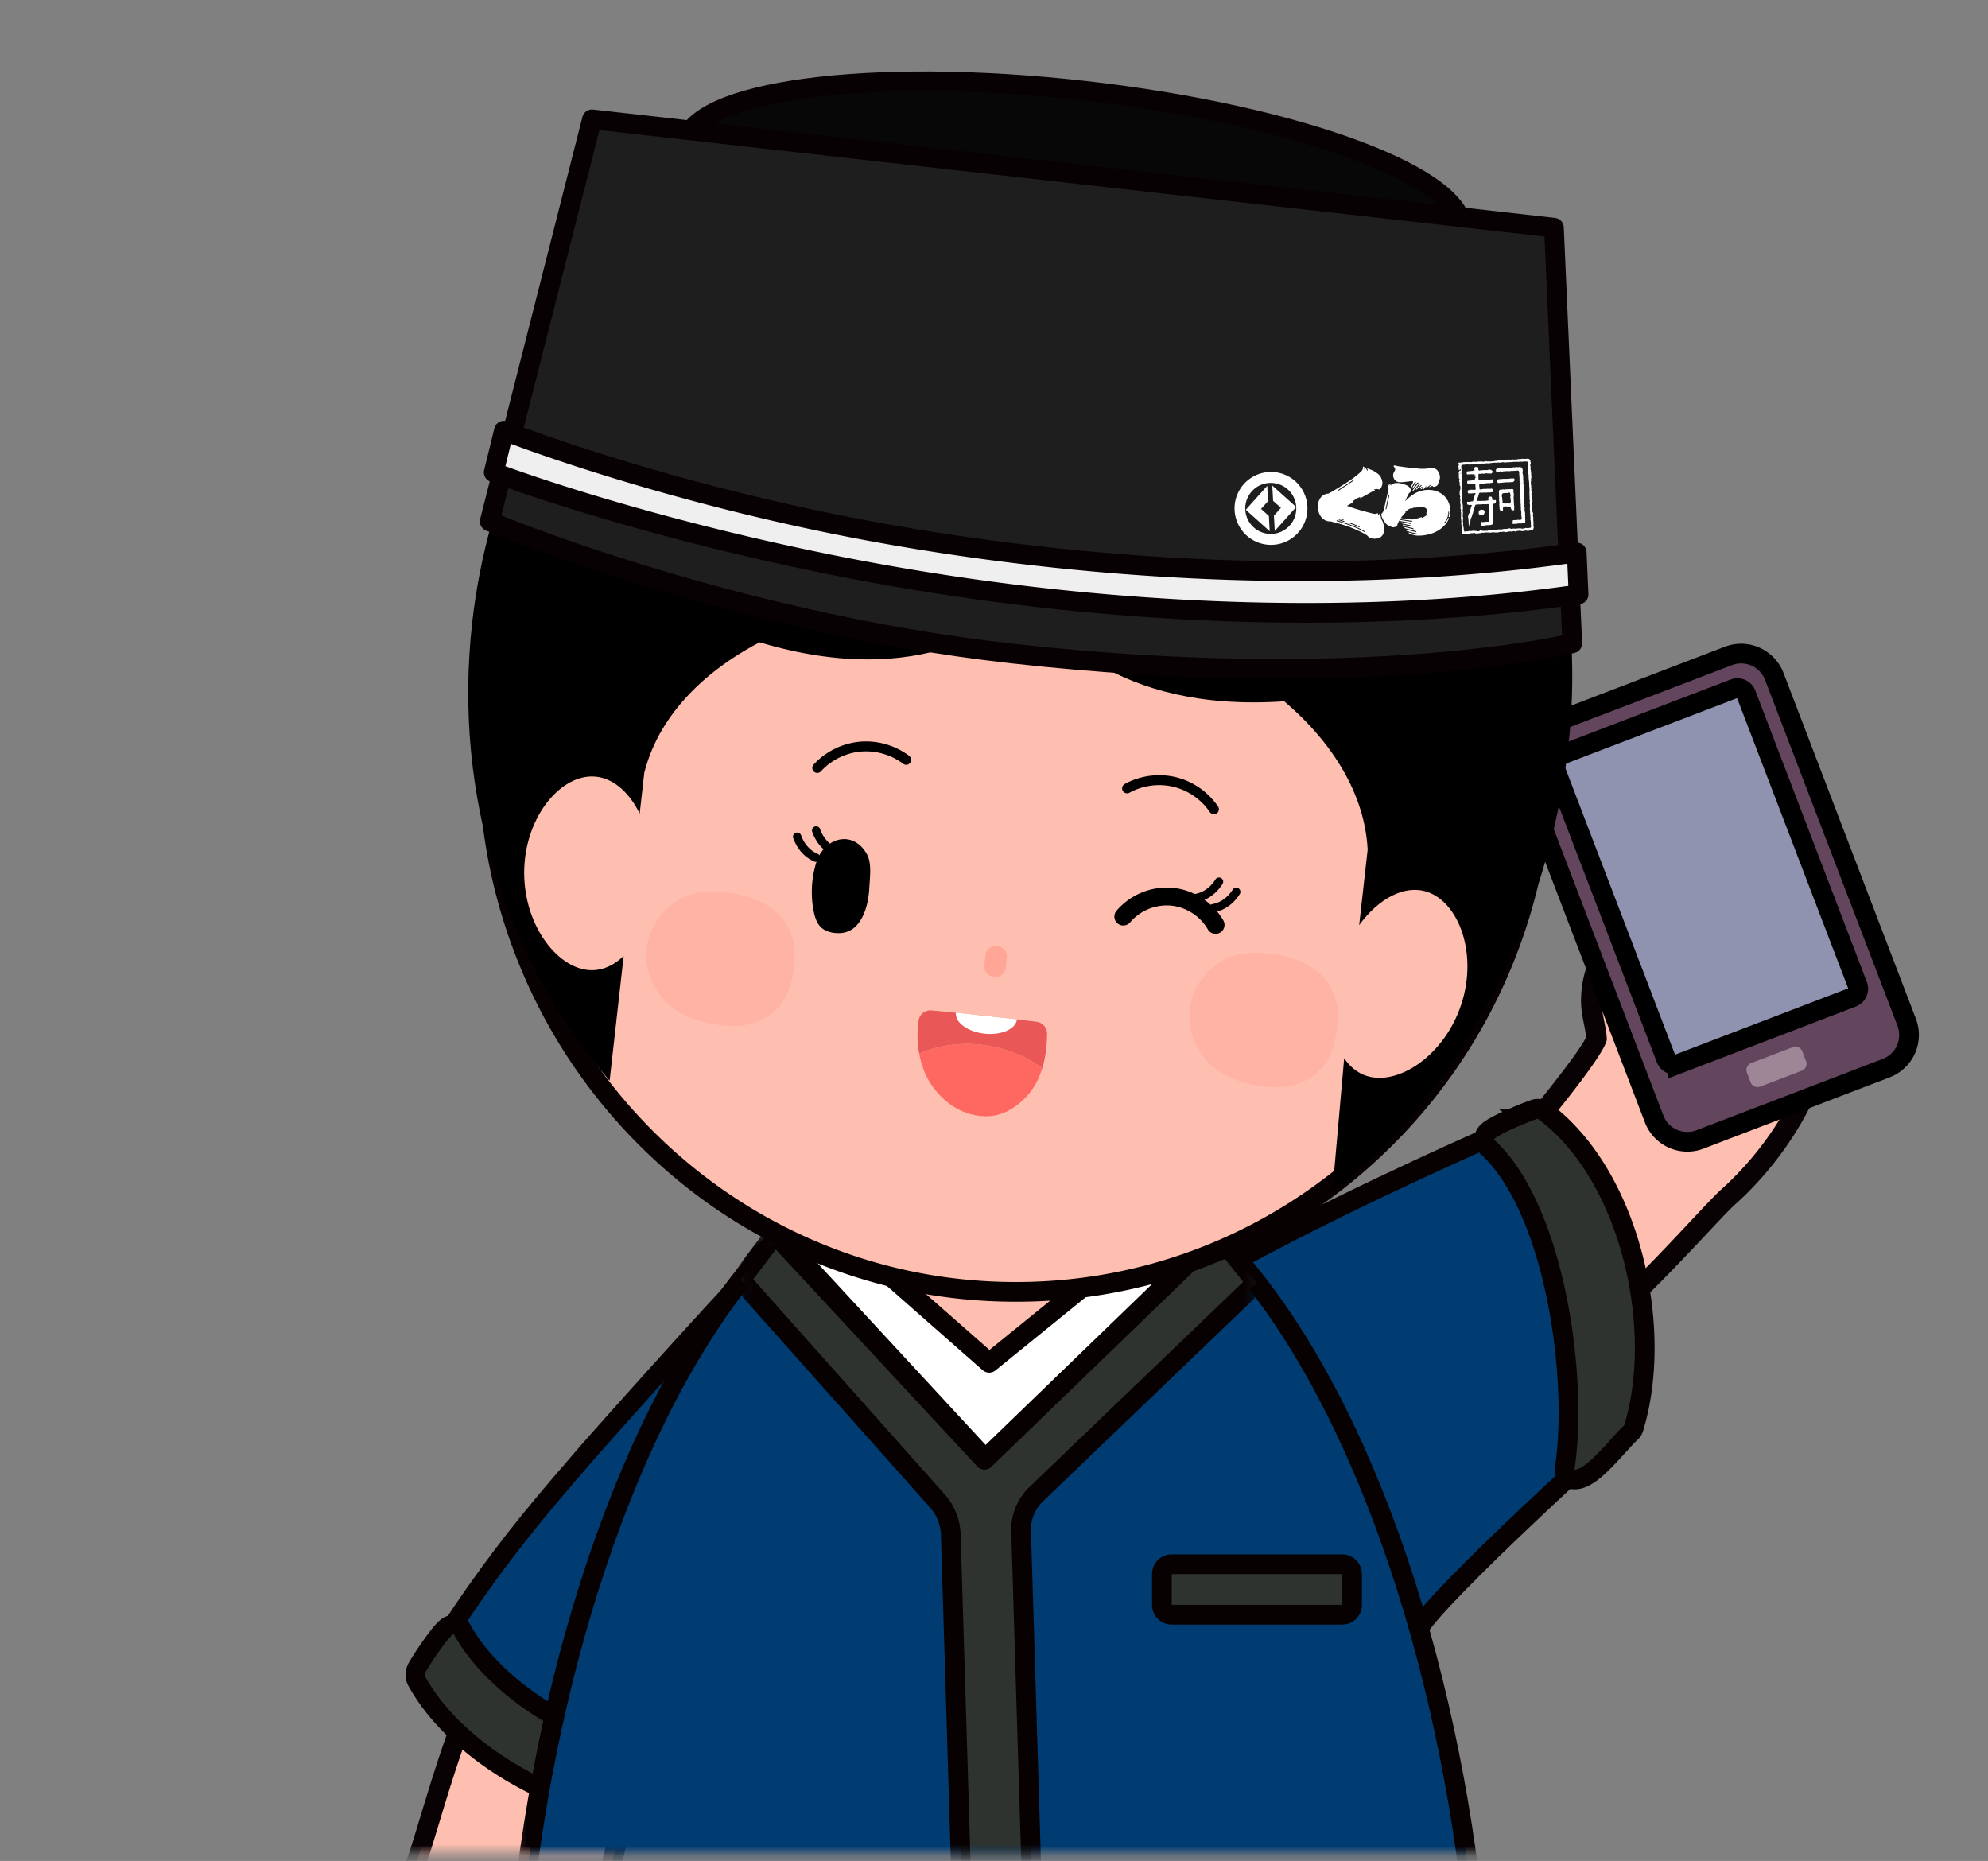 <svg width="203" height="190" viewBox="0 0 203 190" xmlns="http://www.w3.org/2000/svg" xmlns:xlink="http://www.w3.org/1999/xlink">
    <rect x="0" y="0" width="203" height="190" fill="#808080" stroke="none"/>
    <defs>
        <path id="84rj40z78a" d="M.028.235h24.335v17.198H.028z"/>
        <path id="75nnfd9vsc" d="M.158.084h26.368v18.211H.158z"/>
        <path id="kdcsvqtdke" d="M.171.018h98.917v73.186H.171z"/>
        <path id="s9oiz7dsvg" d="M.171.018h98.917v73.186H.171z"/>
        <path id="qx6jexbv1i" d="M.07.238H52.76V63.43H.07z"/>
        <path id="xszp60tkmk" d="M.07.238H52.76V63.43H.07z"/>
    </defs>
    <g fill="none" fill-rule="evenodd">
        <path d="M161.965 135.55c-.331 0-.634-.121-.865-.325-.384-.06-.819-.159-1.203-.366-1.336-.723-2.265-1.945-3.085-3.024l-.218-.286a26.755 26.755 0 0 1-2.35-3.664c-.896-1.676-1.87-3.642-2.11-5.767-.12-1.064.014-1.989.4-2.748.412-.813 1.057-1.363 1.626-1.849l.03-.025c1.046-.892 8.388-9.87 8.84-11.442-.027-.52-.133-1.05-.246-1.608-.145-.722-.295-1.467-.295-2.282.002-3.855 2.277-7.47 6.087-9.67 2.09-1.208 4.431-1.846 6.77-1.846.958 0 1.901.11 2.805.327 3.31.795 5.887 3.007 7.257 6.228 2.994 7.041-1.007 14.75-2.866 17.737a33.622 33.622 0 0 1-6.112 7.305c-.532.476-1.72 1.743-3.098 3.21-5.056 5.388-9.078 9.55-11.023 10.051-.113.03-.229.044-.344.044" fill="#FFBFB0"/>
        <path d="M175.345 89.605c-2.52 0-5.042.687-7.29 1.985-4.137 2.39-6.607 6.342-6.61 10.574 0 .919.168 1.752.316 2.488.088.433.171.848.21 1.23-.936 1.996-7.434 9.877-8.468 10.828l-.019.016c-.612.523-1.374 1.172-1.88 2.172-.48.944-.65 2.067-.507 3.337.26 2.308 1.285 4.38 2.226 6.141a27.834 27.834 0 0 0 2.443 3.807l.215.283c.884 1.163 1.886 2.48 3.42 3.31.423.23.87.356 1.27.433.372.244.817.385 1.294.385.204 0 .408-.027.607-.078 1.619-.418 3.757-2.073 11.521-10.347 1.303-1.39 2.534-2.701 3.033-3.147 2.42-2.165 4.54-4.7 6.302-7.53 1.79-2.879 3.06-5.923 3.67-8.805.767-3.62.522-6.948-.73-9.892-1.502-3.533-4.334-5.96-7.973-6.834a13.077 13.077 0 0 0-3.05-.356m0 2.087c.864 0 1.724.096 2.562.298 2.974.714 5.305 2.715 6.54 5.62 2.343 5.51.215 11.948-2.79 16.779a32.58 32.58 0 0 1-5.923 7.078c-1.965 1.759-11.148 12.375-13.685 13.029a.338.338 0 0 1-.084.011.27.27 0 0 1-.269-.254c-.413-.052-.928-.11-1.303-.312-1.243-.673-2.11-1.901-2.971-3.027a25.711 25.711 0 0 1-2.259-3.52c-.89-1.667-1.775-3.464-1.993-5.393-.082-.726-.043-1.496.294-2.159.324-.638.877-1.104 1.403-1.552.966-.825 9.263-10.744 9.209-12.203-.05-1.328-.544-2.575-.544-3.922.002-3.823 2.447-6.966 5.565-8.768 1.899-1.097 4.083-1.705 6.248-1.705" fill="#090204"/>
        <path d="M172.294 116.578a3.644 3.644 0 0 1-3.384-2.329l-13.522-35.321a3.6 3.6 0 0 1 .075-2.772 3.597 3.597 0 0 1 2.013-1.906l19.02-7.282c.417-.16.853-.24 1.296-.24 1.49 0 2.85.935 3.383 2.328l13.522 35.321a3.627 3.627 0 0 1-2.088 4.679l-19.02 7.282c-.417.159-.852.24-1.295.24" fill="#64455E"/>
        <path d="M177.792 65.722a4.61 4.61 0 0 0-1.655.306l-19.02 7.282a4.597 4.597 0 0 0-2.573 2.436 4.597 4.597 0 0 0-.096 3.541l13.522 35.322a4.656 4.656 0 0 0 4.324 2.975 4.61 4.61 0 0 0 1.654-.307l19.02-7.282a4.634 4.634 0 0 0 2.669-5.977l-13.522-35.322a4.656 4.656 0 0 0-4.323-2.974m0 2.012c1.052 0 2.045.64 2.443 1.681l13.522 35.322a2.617 2.617 0 0 1-1.507 3.379l-19.021 7.282a2.617 2.617 0 0 1-3.379-1.508l-13.522-35.322a2.617 2.617 0 0 1 1.508-3.379l19.02-7.281c.308-.118.625-.174.936-.174" fill="#000"/>
        <path d="m159.282 77.127 17.792-6.811a.947.947 0 0 1 1.223.546l11.388 29.746a.947.947 0 0 1-.546 1.223l-17.792 6.81a.947.947 0 0 1-1.223-.545L158.736 78.35a.947.947 0 0 1 .546-1.223" fill="#9093B0"/>
        <path d="m159.282 77.127 17.792-6.811a.947.947 0 0 1 1.223.546l11.388 29.746a.947.947 0 0 1-.546 1.223l-17.792 6.81a.947.947 0 0 1-1.223-.545L158.736 78.35a.947.947 0 0 1 .546-1.223z" stroke="#000" stroke-width="2.012"/>
        <path d="m178.82 108.542 4.248-1.626a.754.754 0 0 1 .974.435l.38.992a.754.754 0 0 1-.435.975l-4.248 1.626a.755.755 0 0 1-.975-.435l-.38-.992a.755.755 0 0 1 .436-.975" fill="#9E8697"/>
        <g transform="translate(40.185 171.771)">
            <mask id="158ql41jsb" fill="#fff">
                <use xlink:href="#84rj40z78a"/>
            </mask>
            <path d="M12.01 46.537c-2.439 0-4.758-.883-6.704-2.554C-.331 39.146-.17 30.716.162 27.317a32.652 32.652 0 0 1 2.172-8.987c.258-.644.747-2.258 1.313-4.128C5.726 7.337 7.433 1.985 8.91.712c.238-.206.538-.32.845-.32.111 0 .22.015.326.044.34-.107.721-.201 1.12-.201l.087.001c1.473.054 2.808.717 3.986 1.302l.313.156a25.997 25.997 0 0 1 3.623 2.175c1.5 1.073 3.195 2.364 4.319 4.11.563.873.843 1.736.835 2.563-.009.884-.333 1.64-.62 2.309l-.014.034c-.526 1.227-3.05 12.2-2.765 13.762.248.44.568.855.907 1.293.436.565.888 1.149 1.239 1.858 1.658 3.355 1.235 7.48-1.132 11.035-1.844 2.768-4.642 4.753-7.677 5.444-.76.172-1.53.26-2.29.26z" fill="#FFBFB0" mask="url(#158ql41jsb)"/>
        </g>
        <g transform="translate(39.036 170.909)">
            <mask id="6yc6xpgbyd" fill="#fff">
                <use xlink:href="#75nnfd9vsc"/>
            </mask>
            <path d="M12.349.084c-.428 0-.825.078-1.175.175a2.308 2.308 0 0 0-1.778.55c-1.552 1.34-2.972 5.39-5.569 13.963-.535 1.77-1.042 3.441-1.283 4.043a33.665 33.665 0 0 0-2.24 9.266C-.015 31.356.19 34.55.9 37.322c.891 3.48 2.538 6.27 4.895 8.292 2.133 1.83 4.68 2.798 7.364 2.798.837 0 1.683-.096 2.516-.286 3.285-.747 6.308-2.887 8.295-5.87 2.57-3.86 3.017-8.362 1.196-12.044-.395-.8-.9-1.453-1.345-2.029-.263-.34-.514-.664-.713-.981-.045-2.139 2.215-11.794 2.706-13.067l.009-.022c.308-.717.69-1.611.702-2.699.01-1.028-.325-2.078-.997-3.122-1.22-1.896-3.004-3.257-4.58-4.384a27.023 27.023 0 0 0-3.766-2.26l-.31-.154c-1.269-.63-2.708-1.346-4.4-1.407a3.615 3.615 0 0 0-.124-.003m0 2.026h.051c1.372.05 2.654.746 3.889 1.355a24.96 24.96 0 0 1 3.481 2.09c1.491 1.067 3.036 2.249 4.056 3.834.384.596.682 1.283.674 2.005-.007.695-.288 1.337-.552 1.954-.486 1.134-3.433 13.337-2.758 14.582.615 1.134 1.582 2.007 2.162 3.18 1.644 3.325.87 7.114-1.067 10.024-1.65 2.477-4.196 4.366-7.059 5.017a9.286 9.286 0 0 1-2.066.236c-2.177 0-4.274-.79-6.045-2.31-4.41-3.784-5.33-10.303-4.795-15.8a31.632 31.632 0 0 1 2.104-8.708c.952-2.376 4.372-15.567 6.297-17.228a.278.278 0 0 1 .183-.074c.094 0 .18.054.229.133.366-.127.815-.29 1.216-.29" fill="#090204" mask="url(#6yc6xpgbyd)"/>
        </g>
        <path d="M43.763 169.957c3.062-5.142 6.536-10.023 10.293-14.666 1.866-2.306 3.807-4.55 5.745-6.793 1.868-2.162 18.294-20.532 18.807-20.468 1.179.148 1.917.341 2.672 1.364.602.815-4.062 10.361-4.17 11.336-.15 1.345-.53 2.667-.822 3.985-.44 1.986-.928 3.96-1.405 5.936-.87 3.601-1.589 7.23-2.304 10.865-.682 3.465-1.325 6.944-1.713 10.458-.413 3.74-.583 7.586.175 11.297.055.274-.16.55-.423.59-4.008.632-8.172-.21-11.94-1.624-3.988-1.498-7.787-3.738-10.907-6.68-1.588-1.498-2.998-3.181-4.056-5.105-.089-.16-.038-.35.048-.495" fill="#003C72"/>
        <path d="M43.763 169.957c3.062-5.142 6.536-10.023 10.293-14.666 1.866-2.306 3.807-4.55 5.745-6.793 1.868-2.162 18.294-20.532 18.807-20.468 1.179.148 1.917.341 2.672 1.364.602.815-4.062 10.361-4.17 11.336-.15 1.345-.53 2.667-.822 3.985-.44 1.986-.928 3.96-1.405 5.936-.87 3.601-1.589 7.23-2.304 10.865-.682 3.465-1.325 6.944-1.713 10.458-.413 3.74-.583 7.586.175 11.297.055.274-.16.55-.423.59-4.008.632-8.172-.21-11.94-1.624-3.988-1.498-7.787-3.738-10.907-6.68-1.588-1.498-2.998-3.181-4.056-5.105-.089-.16-.038-.35.048-.495z" stroke="#070102" stroke-width="1.953"/>
        <path d="M67.504 185.614c-2.935 0-6.12-.627-9.464-1.865-4.281-1.584-8.167-3.936-11.238-6.8-1.821-1.7-3.208-3.43-4.241-5.292-.246-.443-.22-.992.068-1.47 2.607-4.321 3.39-4.321 3.686-4.321.354 0 .701.203.873.513.932 1.68 2.197 3.254 3.866 4.811 2.883 2.69 6.542 4.902 10.583 6.397 3.08 1.14 5.997 1.726 8.669 1.743a.977.977 0 0 1 .968.916c.074 1.19.222 2.331.44 3.395.077.38-.009.787-.237 1.115a1.502 1.502 0 0 1-.994.631c-.958.151-1.96.227-2.98.227" fill="#2E3330"/>
        <path d="M46.315 164.889c-1.053 0-1.687.728-2.534 1.838a34.003 34.003 0 0 0-1.99 2.957c-.47.78-.501 1.695-.084 2.447 1.083 1.952 2.532 3.762 4.429 5.532 3.164 2.952 7.164 5.374 11.565 7.002 3.453 1.278 6.752 1.926 9.803 1.926 1.07 0 2.123-.08 3.131-.24a2.485 2.485 0 0 0 1.645-1.038 2.44 2.44 0 0 0 .39-1.869 23.702 23.702 0 0 1-.42-3.258 1.953 1.953 0 0 0-1.939-1.833c-2.557-.016-5.362-.582-8.335-1.682-3.92-1.45-7.466-3.593-10.256-6.195-1.593-1.487-2.796-2.981-3.677-4.57a1.976 1.976 0 0 0-1.728-1.017m0 1.953c.009 0 .015.004.02.011 1.056 1.904 2.465 3.57 4.053 5.051 3.118 2.91 6.919 5.122 10.91 6.599 2.852 1.055 5.933 1.784 9.001 1.803.074 1.186.219 2.365.457 3.53.056.271-.16.545-.425.586a18.2 18.2 0 0 1-2.827.216c-3.11 0-6.235-.735-9.125-1.805-3.991-1.477-7.792-3.69-10.91-6.598-1.589-1.482-2.997-3.148-4.054-5.052-.088-.159-.037-.346.05-.49 1.376-2.282 2.659-3.85 2.85-3.85" fill="#070102"/>
        <path d="M156.21 114.286c-8.178 3.532-51.407 22.562-48.448 29.874 18.08-2.119 19.014 16.978 36.944 22.333 2.108-3.729 20.846-20.603 20.846-20.603s-4.754-28.302-9.343-31.604" fill="#003C72"/>
        <path d="M156.21 114.286c-8.178 3.532-51.407 22.562-48.448 29.874 18.08-2.119 19.014 16.978 36.944 22.333 2.108-3.729 20.846-20.603 20.846-20.603s-4.754-28.302-9.343-31.604z" stroke="#070102" stroke-width="2.012"/>
        <path d="M160.77 151.056a1.005 1.005 0 0 1-.989-1.156c1.377-9.17-1.015-26.509-7.898-32.806a1.05 1.05 0 0 1-.318-.94c.094-.529.467-.838 1.818-1.504a34.07 34.07 0 0 1 3.285-1.383 1.011 1.011 0 0 1 .941.136c4.146 3.052 7.376 8.31 9.095 14.807 1.623 6.13 1.662 12.55.107 17.618-.057.185-.165.35-.313.475-.258.217-.721.73-1.211 1.273-1.898 2.102-3.237 3.48-4.507 3.48h-.01z" fill="#2E3330"/>
        <path d="M157.012 112.2c-.23 0-.464.04-.687.122a35.146 35.146 0 0 0-3.387 1.425c-1.303.643-2.172 1.145-2.365 2.232-.121.687.12 1.392.633 1.86 2.932 2.683 5.323 7.893 6.731 14.667 1.231 5.925 1.557 12.533.85 17.245a2.013 2.013 0 0 0 1.974 2.311h.02c1.686 0 3.174-1.51 5.253-3.812.425-.471.907-1.005 1.112-1.178.296-.25.514-.579.627-.949 1.608-5.242 1.573-11.865-.096-18.17-1.778-6.718-5.141-12.172-9.471-15.36a2.013 2.013 0 0 0-1.194-.392m0 2.012c8.418 6.198 11.888 21.374 8.837 31.32-1.027.866-3.754 4.517-5.069 4.517h-.004c1.432-9.535-1.01-27.109-8.214-33.698-.143-.12 1.748-1.156 4.45-2.14" fill="#070102"/>
        <g transform="translate(52.26 116)">
            <mask id="d14ty01dyf" fill="#fff">
                <use xlink:href="#kdcsvqtdke"/>
            </mask>
            <path d="M2.792 120.08C-6.957 81.68 10.974.82 48.578.02V.018H48.607V.02c.344.007.682.034 1.023.055.34-.02.678-.048 1.022-.055V.018H50.681V.02c37.604.8 55.535 81.66 45.787 120.06-31.94.974-61.738.974-93.676 0" fill="#003C72" mask="url(#d14ty01dyf)"/>
        </g>
        <g transform="translate(52.26 116)">
            <mask id="v65kji1z9h" fill="#fff">
                <use xlink:href="#s9oiz7dsvg"/>
            </mask>
            <path d="M2.792 120.08C-6.957 81.68 10.974.82 48.578.02V.018H48.607V.02c.344.007.682.034 1.023.055.34-.02.678-.048 1.022-.055V.018H50.681V.02c37.604.8 55.535 81.66 45.787 120.06-31.94.974-61.738.974-93.676 0z" stroke="#070102" stroke-width="2.012" mask="url(#v65kji1z9h)"/>
        </g>
        <path fill="#FFF" d="m101.873 150.337 34.745-37.57H67.127z"/>
        <path stroke="#070102" stroke-width="2.012" d="m101.873 150.337 34.745-37.57H67.127z"/>
        <path fill="#FFBFB0" d="m101.01 139.142 22.264-18.055H80.471z"/>
        <path stroke="#070102" stroke-width="2.012" stroke-linecap="round" stroke-linejoin="round" d="m101.01 139.142 22.264-18.055H80.471z"/>
        <path d="M119.649 164.864c-.556 0-1.006-.451-1.006-1.007v-3.142c0-.556.45-1.006 1.006-1.006h17.408c.556 0 1.006.45 1.006 1.006v3.142c0 .556-.45 1.007-1.006 1.007H119.65z" fill="#2E3330"/>
        <path d="M137.057 158.703H119.65a2.012 2.012 0 0 0-2.013 2.012v3.142c0 1.112.901 2.013 2.013 2.013h17.408a2.012 2.012 0 0 0 2.012-2.013v-3.142a2.012 2.012 0 0 0-2.012-2.012zm-17.408 5.154h17.408v-3.142H119.65v3.142z" fill="#070102"/>
        <g transform="translate(75.546 125.775)">
            <mask id="18robm512j" fill="#fff">
                <use xlink:href="#qx6jexbv1i"/>
            </mask>
            <path d="M52.759 5.196 48.815.238 24.981 23.264 3.593.238.071 4.894 20.076 27.36a5.501 5.501 0 0 1 1.468 3.58l2.28 75.449 7.186-.172-2.288-75.67a5.016 5.016 0 0 1 1.588-3.813L52.759 5.196z" fill="#2E3330" mask="url(#18robm512j)"/>
        </g>
        <g transform="translate(75.546 125.775)">
            <mask id="18yl3w4wol" fill="#fff">
                <use xlink:href="#xszp60tkmk"/>
            </mask>
            <path d="M52.759 5.196 48.815.238 24.981 23.264 3.593.238.071 4.894 20.076 27.36a5.501 5.501 0 0 1 1.468 3.58l2.28 75.449 7.186-.172-2.288-75.67a5.016 5.016 0 0 1 1.588-3.813L52.759 5.196z" stroke="#070102" stroke-width="2.012" stroke-linecap="round" stroke-linejoin="round" mask="url(#18yl3w4wol)"/>
        </g>
        <path d="M103.735 131.9c-29.705 0-53.872-24.559-53.872-54.746s24.167-54.746 53.872-54.746 53.871 24.56 53.871 54.746c0 30.187-24.166 54.746-53.871 54.746" fill="#FFBFB0"/>
        <path d="M103.735 21.402a53.8 53.8 0 0 0-21.373 4.386c-6.535 2.81-12.404 6.833-17.443 11.955a55.62 55.62 0 0 0-11.753 17.72c-2.859 6.872-4.309 14.17-4.309 21.691 0 7.522 1.45 14.82 4.31 21.691a55.617 55.617 0 0 0 11.752 17.72c5.039 5.122 10.908 9.144 17.443 11.955a53.8 53.8 0 0 0 21.373 4.386 53.8 53.8 0 0 0 21.372-4.386c6.536-2.81 12.405-6.833 17.444-11.955a55.622 55.622 0 0 0 11.753-17.72c2.859-6.871 4.308-14.17 4.308-21.691 0-7.522-1.45-14.82-4.308-21.691a55.625 55.625 0 0 0-11.753-17.72c-5.04-5.122-10.908-9.144-17.444-11.955a53.8 53.8 0 0 0-21.372-4.386m0 2.012c29.196 0 52.865 24.06 52.865 53.74 0 29.68-23.669 53.74-52.865 53.74-29.197 0-52.865-24.06-52.865-53.74 0-29.68 23.668-53.74 52.865-53.74" fill="#070102"/>
        <path d="M152.085 37.772c-3.299-5.118-6.504-9.44-9.999-12.593-8.375-7.956-19.12-13.292-31.221-14.654-12.102-1.363-23.764 1.45-33.698 7.343-6.565 4.21-7.78 5.487-12.55 10.055-8.796 9.29-14.824 21.648-16.402 35.658-2.002 17.784 3.576 34.57 14.034 46.764l1.436-12.746c-.943.925-2.052 1.459-3.239 1.459-3.421 0-6.92-4.483-6.92-9.946s3.499-9.836 6.92-9.836c1.98 0 3.74 1.483 4.875 3.79l.468-4.152c1.382-5.515 5.68-10.138 11.78-13.335 16.681 5.006 25.337-2.113 27.587-4.4h.01c1.687 2.734 8.555 11.616 25.974 10.423 5.097 4.347 8.232 9.633 8.516 15.148l-.867 7.705c1.978-2.722 4.647-4.154 6.934-3.399 3.249 1.073 5.2 6.324 3.487 11.51-1.713 5.188-6.44 8.348-9.69 7.275-.923-.304-1.684-.933-2.262-1.796l-1.195 13.488c12.908-9.563 22.08-27.564 24.083-45.348 1.577-14.01-1.551-27.398-8.06-38.413" fill="#000"/>
        <path d="M149.27 23.636c-.617 5.47-18.866 7.907-40.762 5.441-21.895-2.465-39.146-8.9-38.53-14.37.616-5.47 18.866-7.907 40.761-5.442 21.896 2.466 39.146 8.9 38.53 14.37" fill="#070707"/>
        <path d="M149.27 23.636c-.617 5.47-18.866 7.907-40.762 5.441-21.895-2.465-39.146-8.9-38.53-14.37.616-5.47 18.866-7.907 40.761-5.442 21.896 2.466 39.146 8.9 38.53 14.37z" stroke="#080103" stroke-width="2.012" stroke-linecap="round" stroke-linejoin="round"/>
        <path d="M160.55 65.683s-21.084 5.107-57.335 1.025c-28.958-3.26-53.208-13.473-53.208-13.473l10.442-41.051 98.228 11.061 1.872 42.438z" fill="#1E1E1E"/>
        <path d="M160.55 65.683s-21.084 5.107-57.335 1.025c-28.958-3.26-53.208-13.473-53.208-13.473l10.442-41.051 98.228 11.061 1.872 42.438z" stroke="#080103" stroke-width="2.012" stroke-linecap="round" stroke-linejoin="round"/>
        <path d="M106.365 61.023a253.357 253.357 0 0 1-22.161-3.5c-19.94-4.064-33.255-9.084-33.787-9.295l1.042-4.259c.128.05 14.057 5.54 33.665 9.528 18.056 3.672 46.755 7.077 75.879 2.909l.189 4.281c-19.498 2.79-38.99 2.12-54.827.336" fill="#EFEFEF"/>
        <path d="M106.365 61.023a253.357 253.357 0 0 1-22.161-3.5c-19.94-4.064-33.255-9.084-33.787-9.295l1.042-4.259c.128.05 14.057 5.54 33.665 9.528 18.056 3.672 46.755 7.077 75.879 2.909l.189 4.281c-19.498 2.79-38.99 2.12-54.827.336z" stroke="#080103" stroke-width="2.012" stroke-linecap="round" stroke-linejoin="round"/>
        <path d="M67.789 102.071c1.148 1.315 2.772 1.97 4.388 2.354 1.403.333 2.869.49 4.289.162 1.42-.327 2.796-1.184 3.614-2.544.55-.913.821-1.999.965-3.08.151-1.127.169-2.3-.17-3.36-1.16-3.622-5.256-4.575-8.305-4.582-5.366-.012-8.9 6.337-4.781 11.05M123.245 108.316c1.148 1.315 2.772 1.97 4.388 2.354 1.404.332 2.869.49 4.289.162 1.42-.327 2.796-1.184 3.614-2.544.55-.913.821-1.999.966-3.08.15-1.127.168-2.301-.171-3.36-1.16-3.622-5.256-4.575-8.305-4.582-5.366-.012-8.9 6.336-4.781 11.05" fill="#FFB3A4"/>
        <path d="M93.862 107.567c.212 1.158.615 2.278 1.259 3.21.653.945 1.513 1.824 2.625 2.43 1.111.606 2.496.916 3.764.696 1.331-.23 2.394-1.004 3.227-1.858.829-.848 1.357-1.883 1.694-2.988-3.528-2.56-8.402-3.253-12.57-1.49" fill="#FF6861"/>
        <path d="M105.855 104.326a328.42 328.42 0 0 0-10.742-1.162 1.212 1.212 0 0 0-1.31 1.011 10.394 10.394 0 0 0 .059 3.392c4.167-1.763 9.041-1.069 12.569 1.49.346-1.136.483-2.347.487-3.521a1.216 1.216 0 0 0-1.063-1.21" fill="#EA5757"/>
        <path d="m101.94 96.641-.21-.023a.996.996 0 0 0-1.1.878l-.124 1.098a.997.997 0 0 0 .878 1.101l.21.024a.996.996 0 0 0 1.101-.878l.124-1.098a.996.996 0 0 0-.879-1.102" fill="#FFA697"/>
        <path d="M114.602 94.488a.913.913 0 0 1-.595-1.496 6.78 6.78 0 0 1 5.712-2.349c2.135.19 4.132 1.471 5.2 3.335a.913.913 0 0 1-1.585.908 4.93 4.93 0 0 0-3.78-2.424 4.928 4.928 0 0 0-4.151 1.708.912.912 0 0 1-.801.318M123.903 83.131a.507.507 0 0 1-.364-.22 6.32 6.32 0 0 0-3.718-2.58 6.32 6.32 0 0 0-4.485.604.507.507 0 1 1-.49-.888 7.353 7.353 0 0 1 5.213-.703 7.349 7.349 0 0 1 4.321 3 .508.508 0 0 1-.477.787M83.396 78.913a.508.508 0 0 1-.318-.846 7.35 7.35 0 0 1 4.71-2.341 7.351 7.351 0 0 1 5.056 1.45.507.507 0 1 1-.614.808 6.322 6.322 0 0 0-4.35-1.248 6.324 6.324 0 0 0-4.052 2.015.506.506 0 0 1-.432.162" fill="#000"/>
        <path d="M123.955 93.15a.428.428 0 1 1-.143-.844 2.804 2.804 0 0 0 1.136-.484c.321-.227.643-.545.928-.993a.426.426 0 1 1 .72.458c-.35.55-.752.947-1.152 1.231-.535.383-1.07.56-1.49.633M122.196 92.112a.426.426 0 1 1-.144-.842 2.782 2.782 0 0 0 1.137-.487c.32-.224.643-.545.928-.993a.426.426 0 1 1 .72.46c-.351.55-.753.948-1.152 1.233a3.677 3.677 0 0 1-1.49.629" fill="#000"/>
        <path d="M139.361 54.298a.042.042 0 0 1-.034.02.043.043 0 0 1-.025-.006c-.627-.381-1.42-.659-2.177-.91a13.956 13.956 0 0 1-.113-.038c-.165-.054-.37-.12-.504-.156a.043.043 0 0 1-.03-.053.043.043 0 0 1 .052-.03c.137.036.343.104.509.158l.196.064a.046.046 0 0 1 .011.005c.734.245 1.492.517 2.1.887.021.012.028.039.015.059m-2.656-1.222a.043.043 0 0 1 .052-.031c.12.028.389.117.492.154a.043.043 0 1 1-.029.08 6.656 6.656 0 0 0-.483-.151.043.043 0 0 1-.032-.052m.486-.005a.043.043 0 0 1-.054.026 1.607 1.607 0 0 0-.167-.05.043.043 0 0 1 .02-.084c.054.014.118.033.176.053a.043.043 0 0 1 .025.055m-.545-3.048 1.513-1.005a.043.043 0 0 1 .06.012.043.043 0 0 1-.012.06l-1.514 1.004a.046.046 0 0 1-.021.008.043.043 0 0 1-.038-.02.043.043 0 0 1 .012-.059m1.164 3.377a.043.043 0 0 1 .054-.027c.3.1.649.24.956.383a.043.043 0 0 1-.037.077 9.345 9.345 0 0 0-.946-.38.043.043 0 0 1-.027-.053m3.22-.436c-.012-.038-.013-.113-.02-.198-.004-.062-.086-.127-.105-.012-.015.084-.047-.018-.012-.17.023-.104-.033-.16-.1-.048-.066.112-.132.055-.092-.003.06-.088.026-.165-.1-.107-.12.057-.213.037-.273.036-.112-.002-2.336-.598-2.782-.817.048-.029.31-.178.652-.372-.036.01-.068.009-.092-.022-.056-.072.723-.546.78-.487.04.043.014.091-.025.134.647-.365 1.298-.73 1.342-.748.063-.027.102-.053.14-.059.084-.012.055-.067.007-.07-.047-.002-.054-.052.028-.064.054-.008.28-.06.4.008.098.056.285-.2.329-.351.041-.142.095-.273.004-.598-.076-.271-.171-.478-.553-.748a2.482 2.482 0 0 0-.64-.333c-.11-.04-.238-.107-.287-.101-.06.007.02.099.032.16.018.09-.071.057-.095-.004-.023-.058-.082-.148-.105-.187-.018-.04-.088-.066-.087.02 0 .044.025.121-.03.125-.052.003-.021-.183-.043-.252-.015-.062-.124-.095-.125.01a.596.596 0 0 1-.116.355c-.156.181-.681.645-1.394 1.108-.888.576-1.78 1.119-2.026 1.23a1.025 1.025 0 0 0-.577.2c-.222.153-.53.605-.493 1.183.046.73.35 1.144.808 1.367.147.072.39.101.491.083.224.068 1.055.256 1.776.518.922.336 1.626.702 1.862.857.226.149.186.209.322.278.299.152.875.19 1.204-.088.334-.28.347-.808.27-1.127-.13-.539-.222-.594-.275-.706M142.275 48.698c.06.195.167.415.488.515.236.073.952-.052 1.367-.092.085-.009.153.01.16.06.014.111-.155.366-.194.442-.03.058.058.115.058.115s.143-.25.201-.344c.033-.054.057-.1.084-.136.06-.081.165-.05.138-.005-.077.129-.322.487-.351.525-.036.046.034.117.034.117s.42-.56.447-.594c.053-.063.171-.03.134.015-.077.094-.55.682-.58.723-.03.04.002.136.049.083.006-.007.523-.628.588-.694.043-.045.152-.033.1.03-.068.086-.387.447-.417.484-.037.046.079.055.113.017.063-.067.346-.377.375-.412.034-.04.134-.024.097.021-.04.05-.218.218-.241.245-.047.054.09.047.132-.006.041-.051.089-.067.114-.091.042-.038.108-.025.065.034-.03.041-.153.141-.173.167-.025.032.055.05.11.011.04-.028.072-.078.091-.091.048-.033.117.008.077.037-.027.02-.044.07-.027.074.089.015.16-.106.19-.152s.123-.206.137-.164c.005.071-.004.09-.009.118-.008.051.052.06.104.011a3.28 3.28 0 0 1 .291-.231c.046-.03.153-.056.089.005s-.133.125-.173.15c-.04.024.033.066.094.028a.743.743 0 0 1 .208-.098c.063-.013.056.074.117.083.061.01.25-.016.393-.127.07-.054.253-.63.253-.63a.889.889 0 0 0 .013-.376.955.955 0 0 0-.088-.276c-.084-.169-.167-.33-.378-.428-.233-.109-.546-.127-.717-.044-.074.036-.456.056-.772.046-.612-.058-1.637-.158-1.675-.177a.104.104 0 0 0-.038-.004c-.363-.058-.577-.059-.743-.12-.244-.088-.375.001-.262.117.073.075.181.232.063.41-.093.143-.208.372-.136.609" fill="#FFF"/>
        <path d="m141.233 52.226.008-.011v-.002l-.008.013" fill="#FFF"/>
        <path d="M145.627 52.42c.137-.048.094.173-.097.289-.22.134-.422.224-.354.112l.029-.046a.95.95 0 0 1-.098.037c-.442.14-.69.21-.887.223-.17.01-.928-.1-1.183-.137a2.16 2.16 0 0 1 .311-.373l.004-.004a2.44 2.44 0 0 1 .18-.198.043.043 0 0 1-.016-.066c.09-.111.377-.304.547-.367a.043.043 0 0 1 .058.043c.091-.041.192-.082.306-.12a.043.043 0 0 1 .056.043 2.54 2.54 0 0 1 .78-.086c.114.009.421.09.446.302a.587.587 0 0 1-.094.352l.012-.004zm-3.76-1.826-.297 1.369a.043.043 0 0 1-.05.033.042.042 0 0 1-.033-.051l.296-1.37a.043.043 0 0 1 .051-.032.043.043 0 0 1 .033.05zm6.05 2.285c-.017-.006-.027-.002-.033 0a.068.068 0 0 0-.022.023c-.08.204-.193.384-.306.484a.043.043 0 0 1-.06-.003.043.043 0 0 1 .003-.06 1.19 1.19 0 0 0 .265-.41 1.762 1.762 0 0 0 .084-.246l.002-.008v-.002l.001-.004c.032-.128.047-.257.036-.372a.043.043 0 0 1 .039-.047.043.043 0 0 1 .046.039c.012.133-.006.28-.043.425-.008.039-.007.08.023.091.017.006.027.003.033 0 .022-.011.037-.046.04-.054a1.97 1.97 0 0 0 .065-.709c-.06-.654-.313-1.098-.615-1.383a2.178 2.178 0 0 0-1.222-.598 2.782 2.782 0 0 0-1.826.363 4.617 4.617 0 0 0-.945.766c.11-.272.34-.76.398-.815.058-.055.212-.17.192-.297-.055-.351-.366-.479-.518-.551-.122-.058-.831-.308-1.25-.141-.08.031-.262.013-.247.094.016.08.005.138-.055.055-.022-.03-.047-.03-.066-.06-.026-.043-.09-.027-.074.021.01.03.013.052.027.092-.01.016-.012.032-.03.023-.036-.063-.047-.097-.087-.158-.04-.061-.113-.02-.074.051.072.132.09.432.09.432s-.339 1.513-.475 2.095a.592.592 0 0 1-.072.2.53.53 0 0 1-.146.211c-.064.038-.042.154-.034.2.009.052.052.18.052.18.018.039.068.173.152.304.1.156.23.358.366.458.164.12.507.251.56.261.053.01.276.015.434-.125.075-.065.06-.052.065-.109.003-.056.064-.208.13-.321.043-.071.09-.169.158-.282.01.008.023.016.038.022.091.013 1.074.154 1.16.163.098.01.048.066-.059.089-.096-.007-1.04-.17-1.127-.175-.03.009-.024.11.04.118.157.022.955.164 1.01.174.071.056.048.115-.007.108-.105-.011-.845-.161-.915-.174-.044.022-.015.107.047.133.209.042.778.161.83.17.086.05.098.136.032.123-.05-.01-.71-.17-.762-.179-.048.021 0 .105.045.126.19.045.922.228.979.241.062.046.108.119.037.104-.078-.016-.829-.21-.904-.22-.032.04.021.095.064.126.083.029.998.258 1.06.269.079.048.096.132.048.121-.045-.01-.913-.229-.983-.243-.051.03-.014.11.057.13.09.025.304.096.56.153.284.062.488.112.52.12.02.035-.03.065-.119.054a3.241 3.241 0 0 1-.33-.063 9.17 9.17 0 0 1-.422-.113c-.054.016-.037.088.066.132.076.033.316.116.59.163.3.051.731.014.93-.018.499-.083 1.255-.246 1.933-.896.243-.232.427-.492.546-.773.007-.041.008-.088-.025-.098zM129.927 54.509a2.605 2.605 0 1 1-.285-5.202 2.605 2.605 0 0 1 .285 5.202m-.345-6.317a3.721 3.721 0 1 0 .405 7.431 3.721 3.721 0 0 0-.405-7.431" fill="#FFF"/>
        <path fill="#FFF" d="m129.916 49.575.085 1.562.798.715-.715.798.085 1.561 2.191-2.444zM129.568 52.678l-.798-.715.716-.798-.085-1.561-2.192 2.444 2.445 2.191zM149.065 48.346c0-.018.002-.02.012-.028l.005-.004a.1.1 0 0 1 .03.011l.003.002h.003c.01.003.01.003.014.017l.002.004a.044.044 0 0 1-.005.012v.003c-.016.004-.042.001-.054-.008l-.001-.002a.02.02 0 0 1-.006-.005l-.003-.002m3.892 5.72c-.025 0-.047.001-.059.005l-.017.006a1.914 1.914 0 0 1-.05.017l-.031.001c-.032 0-.052 0-.063.006a.225.225 0 0 0-.011.005c-.024.012-.086.043-.133.033-.01-.003-.023-.009-.034-.014a.234.234 0 0 0-.033-.013l-.076.003-.01-.006c-.008-.005-.02-.004-.045-.002l-.02.002a.348.348 0 0 0-.046.007c-.018.003-.035.006-.045.003l-.048.002a.398.398 0 0 0-.17 0l-.016.002c-.01 0-.022 0-.032.008a.654.654 0 0 1-.166.072l-.007-.004a.04.04 0 0 0-.012-.005l-.097.005a.371.371 0 0 1-.025-.008l-.03-.009a.16.16 0 0 0-.102.017c-.022.009-.04.017-.057.012-.005 0-.014-.004-.022-.007-.011-.004-.023-.009-.03-.01l-.078.004a.213.213 0 0 1-.032-.013.234.234 0 0 0-.032-.014.177.177 0 0 0-.085 0c-.005.002-.008 0-.014-.003-.004-.002-.008-.004-.014-.005-.068-.015-.107.016-.139.041a.177.177 0 0 1-.045.03l-.068.003h-.002a.077.077 0 0 0-.022.008c-.01.004-.017.008-.027.005-.022-.004-.044-.013-.064-.021a.404.404 0 0 0-.064-.022l-.143.007a.267.267 0 0 1-.038-.014l-.031-.012h-.003l-.086.004a.327.327 0 0 0-.175.02l-.051.003a2.945 2.945 0 0 0-.084.005.036.036 0 0 0-.02.01c-.022 0-.091-.01-.106-.013-.04-.01-.083.008-.114.02l-.02.007a.33.33 0 0 1-.129.003c-.018-.002-.034-.004-.047-.004-.045 0-.062.011-.077.022-.009.006-.016.01-.03.015-.013.004-.097-.004-.097-.004l-.02-.042s0-.02-.003-.027c-.003-.01-.007-.02-.013-.029l-.015-.017c-.008-.01-.018-.02-.022-.032-.012-.035-.006-.068 0-.104a.236.236 0 0 0-.002-.123l-.01-.015-.005-.085v-.005l-.007-.018c-.012-.035-.05-.14-.044-.167.001-.007.004-.014.006-.02.005-.019.011-.04.01-.066a.619.619 0 0 0-.019-.15c-.005-.015-.001-.028.003-.043a.09.09 0 0 0 .002-.053.299.299 0 0 0-.01-.023c-.007-.019-.018-.042-.014-.058 0-.004.005-.013.008-.019.004-.008.008-.015.01-.022l-.004-.08.01-.016-.005-.075.009-.016-.003-.143v-.003a.25.25 0 0 0-.016-.032.285.285 0 0 1-.012-.025l-.008-.146a.293.293 0 0 1 .013-.034c.005-.013.01-.024.013-.035.006-.026-.005-.049-.011-.063l-.003-.006a.609.609 0 0 1 .014-.109.377.377 0 0 0-.018-.157l-.01-.171.025-.1-.012-.236.003-.022a.169.169 0 0 0 0-.084l-.01-.016-.006-.1v-.005a.84.84 0 0 1-.033-.232v-.014a6.37 6.37 0 0 1-.008-.245 7.988 7.988 0 0 0-.009-.238c0-.013 0-.026-.002-.039-.002-.061-.005-.13-.02-.177-.003-.008 0-.014.004-.024l.004-.013a.249.249 0 0 0-.016-.122 2.63 2.63 0 0 1 .005-.117.047.047 0 0 0 .006-.042l-.013-.026a.14.14 0 0 1-.01-.016l-.002-.047-.012-.021c-.003-.013 0-.032.003-.053a.202.202 0 0 0 0-.098.091.091 0 0 0-.015-.023l-.008-.012c-.007-.02.006-.078.012-.1l.002-.012-.003-.072c.006-.027.016-.051.026-.077a.567.567 0 0 0 .025-.075c.011-.042 0-.082-.01-.12-.009-.032-.017-.062-.01-.091l.02-.101.003-.017a.175.175 0 0 0-.01-.077c-.007-.028-.014-.057-.009-.084.003-.015.005-.037.007-.06s.003-.047.007-.061l-.008-.148a.112.112 0 0 1 .008-.017.144.144 0 0 0 .01-.022l-.006-.12-.002-.005a.085.085 0 0 0-.015-.025.164.164 0 0 1-.007-.012.271.271 0 0 1-.016-.129.11.11 0 0 1 .006-.018c.009-.024.021-.058.007-.093a.179.179 0 0 0-.023-.038c-.008-.011-.017-.023-.02-.035-.003-.006-.001-.008.002-.014.002-.003.005-.007.006-.012l-.002-.043.005-.017a.184.184 0 0 0 .007-.117c-.01-.032-.008-.065-.006-.1a.364.364 0 0 0-.005-.12 1.56 1.56 0 0 1-.01-.339c.027-.09.128-.102.28-.11l.125-.007h.005a.618.618 0 0 1 .278-.006l.093-.004c.002 0 .004 0 .007.002.016.004.04.012.066.003a.044.044 0 0 0 .012-.007c.006-.004.009-.005.014-.004l.01.002c.024.004.062.012.094.002a.121.121 0 0 0 .013-.005c.009-.005.017-.009.026-.008.004.003.01.007.014.008.007.004.016.003.04.001l.012-.001.008.007.004.001c.025.007.046-.002.06-.007a.087.087 0 0 1 .017-.006c.034-.005.064-.007.093-.01a.497.497 0 0 0 .139-.023l.075-.002c.053-.001.107-.003.16-.01l.003-.001.042-.017.047-.019c.012-.004.024 0 .035.004l.012.004.053-.002c.032.006.079.006.113.004l.26-.014a.722.722 0 0 0 .213-.003.485.485 0 0 1 .116-.016c.04-.002.102-.005.137.002.041.01.1-.002.122-.009l.067-.004.112-.006a.528.528 0 0 0 .115-.027.174.174 0 0 1 .065-.004c.03.001.062.003.085-.013.006 0 .01.002.015.004a.062.062 0 0 0 .011.004h.006c.02-.002.038-.007.057-.01.017-.005.034-.01.05-.011l.06.007c.027.003.053.005.075.01a.346.346 0 0 0 .164-.026.269.269 0 0 1 .117.004.495.495 0 0 0 .113.002c.017 0 .038-.002.043 0a.793.793 0 0 0 .174-.017l.015-.002.004-.001a.738.738 0 0 1 .078-.026l.002.002a.027.027 0 0 0 .013.008c.02.004.037.003.051.002.015 0 .027-.001.04.003l.023.01.034.014.106-.005c.09-.005.174-.01.25-.031.004-.002.007 0 .014.003a.063.063 0 0 0 .013.005l.073-.003.008.007.004.002a.096.096 0 0 0 .063-.008c.008-.003.016-.006.023-.007a.583.583 0 0 1 .172 0c.038.008.072-.004.096-.012l.006-.002h.013c.013-.001.024-.001.033-.003a.043.043 0 0 0 .018-.011h.017c.022 0 .037-.001.046-.004a.049.049 0 0 0 .018-.012c.014 0 .04.007.055.012a.36.36 0 0 0 .02.005l.19-.01.016.01.005-.001c.016 0 .031-.005.046-.01a.163.163 0 0 1 .036-.008l.025.008a.588.588 0 0 0 .03.009c.027.006.057-.002.083-.01a.152.152 0 0 1 .033-.007l.01.009h.004a.122.122 0 0 0 .083-.012c.018-.006.032-.013.048-.01.023.004.064.013.09.02.064.016.156-.015.19-.026a.225.225 0 0 1 .103.004c.024.006.046-.004.06-.01a.04.04 0 0 1 .008-.004c.017-.005.036.003.053.01a.136.136 0 0 0 .02.006h.005c.012 0 .025-.002.037-.004a.149.149 0 0 1 .057-.002l.003.001a.837.837 0 0 1 .061-.004s.043.072.054.087c.023.029.027.078.03.125l.003.055v.005a.36.36 0 0 1 .01.162.146.146 0 0 0 .012.077l.002.007c.009.028-.001.068-.009.098a.727.727 0 0 0-.005.02.188.188 0 0 0-.004.086l.003.01c0 .012.012.063.01.07-.009.04-.004.078-.006.119-.003.04-.013.08-.01.129l.002.055.001.005c.003.007-.003.016.002.025a.147.147 0 0 1 .01.018v.018l.002.035a.04.04 0 0 0 .012.02l.002.043.005.077c0 .003 0 .008.003.018.007.03.022.094.016.129a.046.046 0 0 0-.01.02c0 .003-.001.008.012.24l.001.015.003.025c.005.037.015.113.018.161l.004.075v.005c.006.015.024.084.026.103a.049.049 0 0 0-.01.02l.005.082c0 .018.002.035.003.05l-.002.007a.095.095 0 0 0-.004.06.16.16 0 0 0 .004.01c.006.014.013.034.01.051l-.002.006c-.004.024-.014.069-.002.104l.006.016c.006.014.014.033.012.046l-.005.022a.133.133 0 0 0-.005.077l.01.02.008.126v.005l.005.01c.006.014.012.03.009.046a.153.153 0 0 1-.012.029c-.006.012-.012.025-.015.038a.09.09 0 0 0 .007.057c.003.01.007.018.007.027 0 .011-.001.017-.004.025a.102.102 0 0 0-.003.012v.004l.003.047c.002.022.004.052.003.062v.002a.047.047 0 0 0-.009.015c-.001.005-.001.006.004.088l.004.08a.028.028 0 0 0-.008.016.329.329 0 0 0 .013.07c0 .018.002.04.004.063l.005.092-.002.006a.068.068 0 0 0-.008.03l.001.02c.003.04.008.12.01.173a.217.217 0 0 0 .003.092c.004.014.013.025.021.035.015.018.023.03.019.05a.12.12 0 0 1-.02.042c-.008.013-.016.025-.02.04l-.001.003.004.088a.876.876 0 0 0 .033.22c.005.016.002.028-.001.043a.142.142 0 0 0-.005.039c.003.094-.008.222-.013.27l-.002.016.004.072c0 .015.002.03.003.041.002.043.008.084.013.123.01.074.02.145.005.215-.008.041.01.096.017.114.01.032.027.127.019.162l-.002.007a.165.165 0 0 0-.003.088.054.054 0 0 0 .006.012c.005.01.008.015.006.024l-.002.01a.133.133 0 0 0 0 .084c.006.018.016.045.01.067 0 .005-.002.011-.004.018-.01.038-.024.097-.006.148l.012.033c.009.024.02.054.023.069a.04.04 0 0 1-.003.016c-.004.013-.01.03-.003.051a.712.712 0 0 1 .008.274c-.006.028.009.075.023.116l.004.013c.02.06-.015.184-.037.2a.092.092 0 0 1-.043.014c-.012.002-.026.003-.042.01a.688.688 0 0 1-.206.02l-.119.006a.366.366 0 0 1-.02-.007l-.03-.01c-.037-.008-.075.008-.104.02l-.017.007h-.014a.23.23 0 0 0-.04.003c-.007 0-.019.005-.043.013a.559.559 0 0 1-.17.04c-.03-.008-.064-.014-.1-.02a3.422 3.422 0 0 1-.1-.02h-.002l-.106.01h-.003a.223.223 0 0 0-.127.002l-.111.01h-.002c-.015-.002-.045-.007-.066 0l-.003.002-.01.01c-.029.009-.082.002-.11-.002l-.02-.002a.557.557 0 0 0-.07.003l-.036.002-.012-.003c-.022-.006-.057-.016-.086-.006a.854.854 0 0 0-.038.015.556.556 0 0 1-.055.02c-.044.013-.108-.014-.158-.035a.473.473 0 0 0-.07-.025h-.06a.44.44 0 0 0-.158.034l-.048.018-.172.009a.425.425 0 0 0-.173 0l-.02.01-.086.005h-.005a.14.14 0 0 0-.025.014l-.019.01a.52.52 0 0 1-.169.02l-.018-.01-.098.005a.26.26 0 0 0-.135.007h-.029m3.326-6.679c.01-.027.02-.054.027-.085.01-.048-.01-.09-.025-.124a.235.235 0 0 1-.013-.03c-.006-.016-.003-.028.002-.044a.095.095 0 0 0 .002-.061.39.39 0 0 0-.118-.17c-.01-.005-.017-.005-.024-.006h-.005a.24.24 0 0 1-.03-.016c-.015-.008-.03-.016-.042-.02-.017-.004-.042-.001-.068.001a.527.527 0 0 1-.033.004c-.02 0-.042.003-.064.005-.044.004-.093.01-.12.005a.19.19 0 0 0-.084.013.032.032 0 0 0-.016-.007.405.405 0 0 0-.057.002l-.012.001c-.004-.003-.01-.01-.02-.009l-.012.001a.449.449 0 0 1-.039.004.08.08 0 0 1-.03-.01.737.737 0 0 0-.198.02l-.064.004c-.014 0-.026.005-.037.009-.015.005-.027.01-.043.006l-.009-.002a.133.133 0 0 0-.047-.006l-.12.007h-.005a.243.243 0 0 0-.03.014c-.031.014-.07.032-.105.024a.238.238 0 0 0-.115-.004l-.01.004c-.015.006-.036.014-.055.01a.097.097 0 0 1-.011-.007c-.011-.007-.03-.006-.08 0a1.48 1.48 0 0 1-.04.004.236.236 0 0 0-.118-.003h-.003l-.01.011c-.014.004-.03-.001-.041-.004a.062.062 0 0 0-.012-.004.084.084 0 0 0-.057.01l-.007.004c-.043.015-.092 0-.13-.012l-.033-.01-.111.006-.005.004c-.012.011-.033.009-.057.006-.02-.002-.042-.004-.063.002-.03.009-.069.02-.097.03l-.053.003h-.004a.37.37 0 0 0-.016.007.206.206 0 0 1-.07.019 3.336 3.336 0 0 1-.122-.024l-.047.002h-.003c-.02-.006-.056-.016-.086-.004l-.027.013c-.022.012-.046.026-.068.022a.522.522 0 0 1-.031-.009c-.047-.013-.111-.03-.166-.01-.052.019-.11.04-.158.059a.167.167 0 0 1-.082 0 .231.231 0 0 0-.045-.004.143.143 0 0 0-.043.01c-.017.007-.032.013-.048.01a.237.237 0 0 0-.114.02.34.34 0 0 1-.094.018.747.747 0 0 0-.064.009l-.033-.008h-.003c-.031-.002-.058.005-.084.012-.03.008-.057.015-.089.008a.147.147 0 0 0-.04-.001c-.013 0-.026.002-.034-.001l-.003-.001h-.003c-.007 0-.013.004-.017.006l-.002.001-.018-.005-.008-.002h-.006a.22.22 0 0 1-.056-.007c-.021-.004-.043-.009-.065-.008h-.003l-.003.002c-.01.004-.02.011-.028.019a.118.118 0 0 1-.018.013.12.12 0 0 1-.022-.005c-.01-.003-.019-.006-.03-.006a.13.13 0 0 0-.066-.03 356.52 356.52 0 0 1-.052.007.221.221 0 0 1-.02-.004.192.192 0 0 0-.107-.003.227.227 0 0 0-.05.03c-.02.015-.045.032-.06.031-.018 0-.037-.008-.055-.015-.013-.005-.027-.012-.04-.014l-.182.01h-.004a.026.026 0 0 0-.013.01.131.131 0 0 1-.03-.013c-.01-.006-.02-.011-.03-.013-.027-.008-.057.004-.075.011l-.009.003c-.015.005-.032 0-.045-.004-.005 0-.008-.002-.011-.003-.032-.007-.067.006-.088.013l-.004.002-.053.003h-.005a.29.29 0 0 1-.117.018l-.013-.01-.13.006a.842.842 0 0 0-.393.037.256.256 0 0 1-.103-.013l-.02-.005-.104.005a.33.33 0 0 0-.171 0l-.191.01-.017-.008-.022-.01c-.026-.007-.05.004-.063.011l-.005.002-.054.003a.42.42 0 0 0-.09.006.025.025 0 0 0-.012.01l-.083.005c-.074.003-.074.003-.079.005l-.01.008-.002.002h-.001a.21.21 0 0 0-.045.003.045.045 0 0 0-.014.009l-.001.001a.572.572 0 0 1-.068-.003h-.003c-.006 0-.014-.002-.022.001h-.005c-.012-.004-.03-.009-.045-.002l-.012.005c-.027.01-.06.023-.064.07-.002.039.016.07.03.095.012.018.02.034.018.045a.085.085 0 0 1-.013.027c-.005.01-.011.02-.014.03v.002l.002.036a.288.288 0 0 1-.013.036l-.013.038a.092.092 0 0 0 .01.062.05.05 0 0 1 .003.006l.005.088v.005l.013.023.01.02c.003.01-.003.025-.009.038a.095.095 0 0 0-.008.02l.004.078.006.004a.106.106 0 0 1 .018.02l.003.006.006.002h.004l.006.005.03-.001.003-.002a.339.339 0 0 0 .054-.048c.006-.008.012-.013.016-.017l.005-.003a.064.064 0 0 0 .01-.005.1.1 0 0 1 .03 0l.002.002.003.001.01.003v.001c.008.034.011.078.003.09l-.002.002a.086.086 0 0 1-.048.035h-.01l-.005-.005h-.007c-.057.004-.076.012-.075.052 0 .01 0 .021-.006.038-.001.003-.006.008-.01.013a.09.09 0 0 0-.012.015.346.346 0 0 0-.027.087l.01.203v.003c-.006.02-.016.055-.005.086.01.028.024.082.017.11 0 .001-.025.12-.012.153a.19.19 0 0 0 .034.05.17.17 0 0 1 .032.047c.01.028-.008.07-.02.1-.006.013-.011.024-.013.033-.01.037.007.09.015.112l.003.056.001.003c.004.01.012.02.02.028.004.007.01.013.012.018l.007.135c0 .004-.003.01-.004.015-.01.025-.023.063-.009.105a.293.293 0 0 0 .038.067.25.25 0 0 1 .028.048l.004.068v.002c.002.009.006.02.012.03.007.018.017.04.013.055a.174.174 0 0 1-.012.033.221.221 0 0 0-.014.039.074.074 0 0 0 .008.051c.003.006.006.012.005.016 0 .006-.007.015-.012.023a.089.089 0 0 0-.015.026v.002l.002.046a.826.826 0 0 1-.012.037c-.003.01-.011.02-.018.032a.15.15 0 0 0-.024.042v.003l.004.072a.761.761 0 0 0-.003.134l.008.048-.005.022a.243.243 0 0 0-.002.125c.017.051.036.103.06.169a.095.095 0 0 1 0 .05.269.269 0 0 1-.011.03c-.015.038-.035.09-.017.133a.06.06 0 0 0 .02.025l.008.008a.25.25 0 0 1 .026.06c.005.012-.005.03-.013.044-.004.01-.008.016-.01.024l.003.067-.004.044c0 .014-.001.029-.004.04l.003.065-.01.016.004.055c.004.069.02.116.036.162l.016.047c.002.006 0 .012-.006.02a.053.053 0 0 0-.009.017l.004.073-.013.052c-.005.02.007.042.003.06a.206.206 0 0 0-.003.099l-.001.043c.013.038.024.038.032.076a.99.99 0 0 0 .026.103c.005.017-.008.056-.015.08a.255.255 0 0 0-.01.029c-.008.041.008.074.023.103.011.023.021.042.017.062l-.015.081a1.967 1.967 0 0 1-.02.097.075.075 0 0 0 .012.053l.002.004.006.12c-.001.006-.005.014-.008.02a.176.176 0 0 0-.009.024c-.007.027.005.055.011.071l.003.007c0 .018 0 .037-.002.056-.001.02-.003.041-.002.063l.001.004.012.037c.005.018.01.036.016.05a.156.156 0 0 1-.003.027c-.002.012-.005.024-.004.037v.004l.01.022c.005.011.013.028.014.038l-.01.016.005.078-.004.012c-.006.022-.015.05-.006.08a.233.233 0 0 1 .01.088.2.2 0 0 1-.002.008c-.005.017-.013.042-.004.067a.42.42 0 0 0 .007.014l.01.024a.078.078 0 0 1-.001.03c-.003.017-.006.037.001.057l.006.018c.012.031.03.078.021.113l-.008.026a.283.283 0 0 0-.009.03v.005c0 .017.004.032.008.048a.259.259 0 0 1 .007.04l-.001.002c-.016.063-.029.113-.002.194 0 .013-.002.022-.004.031a.129.129 0 0 0-.006.041c-.007.07.01.22.08.279l.003.002c.063.036.122.025.165.017a.131.131 0 0 1 .046-.004.262.262 0 0 1 .026.009l.03.01h.004a.953.953 0 0 0 .08-.007l.027-.003.009.002c.008 0 .019.002.031.001.01 0 .023-.006.04-.015a.166.166 0 0 1 .058-.022c.017-.001.033 0 .048.001a.224.224 0 0 0 .095-.009l.124-.007h.004l.034-.012a.413.413 0 0 1 .151-.028c.017.01.048.006.092 0a.232.232 0 0 1 .054-.005c.032.009.057-.002.08-.011.019-.008.035-.015.056-.01.01.002.018.008.027.016.007.005.001.015.01.019a.494.494 0 0 1 .019.012c.022.014.049.005.061.008.02.005.051.014.082.008.018-.004.037-.009.051-.01l.067-.001a.707.707 0 0 0 .178-.019c.011-.003.026-.002.041-.001a.15.15 0 0 0 .066-.005l.123-.042c.038-.013.076-.006.113 0a.228.228 0 0 0 .109.003l.062-.02a.474.474 0 0 1 .026-.01l.038-.001c.056 0 .067-.002.074-.008l.036.015c.012.004.105-.018.148-.008a.28.28 0 0 0 .081 0 .213.213 0 0 1 .083.001c.004.001.01.005.016.01.009.005.04.007.05.008a.388.388 0 0 0 .12-.011c.022-.002.042-.007.063-.012.02-.004.04-.009.06-.01a.962.962 0 0 1 .259.016h.004l.054-.003.077-.005.015.005.042.013.055-.003c.067-.003.097-.015.135-.03l.024-.01c.013-.004.024-.005.037-.006.013 0 .03-.002.048-.008a.223.223 0 0 1 .106-.016l.02.005c.027.008.063.02.096.009.01-.004.02-.01.03-.016.02-.011.04-.023.062-.02l.017.01a.247.247 0 0 0 .064-.003l.035-.002c.024.005.05.013.074.02.024.009.05.016.073.022a.175.175 0 0 0 .045.002.635.635 0 0 0 .152-.033h.016a.32.32 0 0 0 .035-.002.04.04 0 0 0 .019-.011l.053-.003.005-.001a.203.203 0 0 0 .02-.01l.026-.013.007.004.012.005a.171.171 0 0 0 .084-.01c.007-.003.013-.005.018-.005l.007.003c.004.002.007.005.012.005h.037c.005 0 .01.001.014.003.04.01.099.024.15.007l.023-.008c.044-.017.12-.045.173-.033a.19.19 0 0 1 .035.014c.034.017.076.038.128.017.007-.003.014-.009.02-.014a.063.063 0 0 1 .01-.008c.013-.007.034-.013.05-.018l.015-.005h.039c.022 0 .03 0 .034-.002.01-.003.02-.01.025-.013l.116-.007h.005c.018-.006.065-.022.096-.016.009.002.022.008.032.014.014.006.027.012.037.013a.26.26 0 0 0 .045-.002l.02-.001c.01.002.02.007.031.01.017.008.033.015.047.016.014 0 .034 0 .055-.003l.028-.002.14-.008h.006a.053.053 0 0 0 .015-.012l.005-.005a.556.556 0 0 1 .111-.03l.001-.001.012.007.005.002a.224.224 0 0 0 .067.002c.02-.001.04-.003.06.002a.228.228 0 0 1 .026.008l.03.009a.823.823 0 0 0 .252-.034l.058-.002c.043-.002.084-.003.109-.007l.015-.002a.31.31 0 0 0 .125-.038c.02-.015.025-.041.03-.064a.122.122 0 0 1 .01-.034c.012-.02.063-.161.047-.208a.663.663 0 0 1-.03-.176 1.03 1.03 0 0 1 .003-.14c.003-.04.006-.084.003-.138a2.54 2.54 0 0 0-.007-.082l-.02-.225c-.002-.033.013-.068.008-.1-.005-.03-.01-.063-.012-.094.014-.063.006-.083-.01-.115a.317.317 0 0 1-.015-.03l-.006-.116.007-.009.002-.003a.374.374 0 0 0 .01-.062.394.394 0 0 1 .005-.041c.005-.024-.003-.041-.008-.055l-.006-.015-.004-.075v-.004c-.004-.011-.015-.015-.028-.02-.004 0-.01-.003-.015-.005 0-.008 0-.017-.002-.026l-.002-.052c0-.013-.008-.03-.016-.044a.166.166 0 0 1-.007-.014l-.002-.03-.002-.053c-.002-.02.001-.104-.018-.13a.313.313 0 0 0-.009-.01c-.012-.016-.004-.041 0-.062.004-.024.006-.047.019-.071.013-.025-.012-.048-.006-.075l-.018-.042c.003-.011.01-.02.014-.028.01-.017.022-.034.011-.066-.007-.02-.003-.036 0-.055a.173.173 0 0 0 .005-.047l-.004-.083.007-.03.009-.034a.253.253 0 0 0 .001-.077.216.216 0 0 1 0-.06l.01-.011v-.004c.001-.002.002-.006.005-.115v-.006a.173.173 0 0 0-.02-.035l-.014-.027-.015-.284a.254.254 0 0 0-.027-.068l-.01-.02-.003-.078a.42.42 0 0 0-.005-.079c-.003-.01-.01-.017-.015-.024a.04.04 0 0 1-.007-.01c-.009-.026.004-.045.017-.064.008-.011.015-.022.018-.034v-.005a1.69 1.69 0 0 0-.01-.117 2.111 2.111 0 0 1-.012-.114v-.005a.159.159 0 0 0-.014-.025l-.009-.014c-.012-.03-.004-.057.005-.087a.17.17 0 0 0 .005-.105.295.295 0 0 0-.013-.028.22.22 0 0 1-.01-.021c-.002-.006 0-.009.003-.015a.034.034 0 0 0 .006-.012l-.006-.113v-.002a.201.201 0 0 0 .004-.101l-.001-.003c-.012-.035-.039-.115-.029-.164a.235.235 0 0 0 .004-.115.21.21 0 0 0-.01-.022c-.01-.02-.02-.039-.015-.063.003-.011.01-.024.018-.037.007-.013.015-.026.018-.04l.001-.002v-.003c-.002-.043-.002-.086-.002-.128 0-.041 0-.084-.002-.127l.015-.054c.007-.02.014-.042.018-.062.003-.014.003-.031.002-.047v-.024a.222.222 0 0 0-.013-.094c-.009-.03-.017-.059-.012-.08a.331.331 0 0 0 .001-.174l-.006-.119-.001-.005a.11.11 0 0 0-.013-.023l-.01-.02a.195.195 0 0 1 .003-.04.239.239 0 0 0 0-.097l-.01-.015-.004-.07-.001-.006a.544.544 0 0 0-.01-.024c-.006-.01-.011-.023-.013-.03-.012-.033 0-.062.012-.088a.194.194 0 0 0 .011-.029v-.003l-.004-.083a.502.502 0 0 0-.023-.104c-.014-.048-.03-.098-.02-.136a.54.54 0 0 1 .024-.075"/>
        <path d="M150.66 48.51c-.026-.001-.025-.009-.041-.018.002-.026.015-.027.028-.042.012.005.02.013.031.019 0 .025-.009.025-.018.041m1.906 2.551a.548.548 0 0 1-.15.008c-.008-.014-.023-.034-.028-.048l-.008-.141c-.005-.012-.022-.028-.027-.04-.01-.02-.011-.056-.02-.085-.013-.043-.126-.056-.216-.042-.06 0-.104.028-.115.058-.013.036-.014.091-.025.13-.006.025.01.05.014.06.005.018-.007.023-.009.031-.007.03.015.051.004.07 0 .028-.01.037-.033.043-.014.008-.034-.012-.06-.002-.055.02-.15.018-.222.022a.61.61 0 0 0-.135.018c-.026.009-.052-.004-.066-.007l-.1.006c-.004 0-.01-.008-.016-.01a.189.189 0 0 0-.086.015l-.18.01c-.01-.002-.032-.015-.042-.018-.059-.015-.18.033-.222.002-.012-.006-.017-.016-.027-.023.003-.07.044-.127.061-.185l.003-.041c.005-.015.02-.029.028-.042.014-.025.01-.053.02-.082.007-.02.026-.043.033-.062l.002-.05c.008-.03.034-.058.046-.09.007-.021-.001-.038.006-.066.009-.03.027-.064.035-.097.007-.027-.002-.04.012-.056.006-.021.012-.017.029-.027.055-.033.078-.02.136-.008l.176-.009c.038-.013.12-.007.186-.01l.076-.004c.028.007.14.015.181 0 .039-.014.107.006.167-.01.013-.002.03-.018.054-.012.027.006.105.025.143.012l.014-.011.096-.005.01-.01.055-.003c.04-.015.086-.057.122-.068a.22.22 0 0 0-.01-.105c-.008-.021.007-.04.006-.066-.041-.034-.11-.109-.163-.123-.034-.009-.086.01-.106.016l-.156.009c-.015-.004-.042-.013-.057-.012a.275.275 0 0 0-.054.008s-.006-.012-.02-.014c-.01 0-.188.033-.212.02a.467.467 0 0 1-.02-.013c-.023-.02-.077.026-.121.017-.01-.003-.018-.009-.036-.008a.663.663 0 0 0-.134.027l-.197.011c-.018.003-.033.03-.064.024-.025-.006-.043-.022-.063-.032-.01-.042.015-.129-.004-.182a.526.526 0 0 1-.016-.291c.007-.03-.008-.052.006-.072.022-.039.062-.017.114-.031.021-.006.042.002.061.007l.07-.004c.012.003.033.015.057.007.04-.014.053-.016.095-.005l.05-.003c.013.003.033.015.057.007l.084-.025.116-.006c.015-.005.042-.02.07-.014l.015.009.08-.01c.064.01.15.015.213-.006.043-.015.113-.004.155-.018l.055-.003c.034-.013.07-.038.098-.056.003-.02-.006-.06 0-.086.012-.044.048-.145.005-.192-.005-.014-.02-.012-.04-.02-.039-.017-.13.004-.203.008l-.08.004c-.007.003-.016.015-.03.012-.008-.002-.023-.016-.032-.019-.03-.008-.045.012-.07.014l-.191.01-.034.013c-.011.005-.033-.006-.056 0a.157.157 0 0 0-.03.015c-.028.002-.042-.03-.08-.016-.06.02-.16.019-.237.023a.462.462 0 0 0-.115.016c-.026.01-.057-.003-.071-.006-.033.002-.073.01-.1.006-.029-.004-.078-.014-.088-.031-.01-.018-.018-.05-.024-.07a1.702 1.702 0 0 1-.014-.246c.013-.08-.027-.248.03-.29a.496.496 0 0 1 .127-.022c.02.004.057.023.082.016a.744.744 0 0 1 .338-.012c.044-.003.089-.021.132-.024.025-.008.069-.034.105-.03.029.002.062.015.086.02l.096-.005c.023.006.044.03.068.036.045.012.08-.017.104-.025.047-.016.078.03.127.013a.222.222 0 0 0 .143-.164c.015-.059-.029-.138-.054-.154-.011-.007-.022-.005-.031-.013-.014-.013-.018-.038-.038-.044-.023-.007-.05.001-.07-.006-.024-.008-.052-.04-.083-.031-.019.006-.044.027-.08.02-.01-.003-.03-.016-.05-.008a.208.208 0 0 0-.044.021c-.008.006-.045.012-.05.014a.352.352 0 0 1-.132 0 .497.497 0 0 0-.13.022c-.037.012-.108-.023-.133-.029-.023-.005-.04.01-.05.013-.032.001-.044.007-.076.009-.015.005-.056.023-.085.015l-.06-.02c-.024-.005-.045.01-.056.014-.022.001-.042.018-.064.02-.011.004-.034.018-.06.013-.03-.007-.058-.027-.083-.041-.014-.056-.021-.252-.05-.28-.014-.036-.044-.031-.084-.041a.337.337 0 0 0-.28.04.457.457 0 0 0 .002.223c.009.026.005.078-.005.09-.008.015-.018.017-.029.028-.054 0-.082-.017-.147-.013-.01.014-.023.025-.034.038-.018-.002-.023-.01-.035-.014-.033-.008-.083.01-.1.016l-.111.006-.015.01c-.024.007-.086-.018-.126-.002-.01.003-.03.018-.04.022-.02.005-.04-.012-.06-.008-.036.015-.097.025-.096.053 0 .028.003.18.014.21.007.02.023.057.044.06.047.008.106-.026.155-.015l.016.01.116-.012c.007 0 .02.007.035.003a.284.284 0 0 1 .177 0c.052.014.137-.028.17-.019.039.01.063.043.094.06.003.011.002.01.006.015l.01.182c.01.015.027.002.046.007.021.006.04.02.048.043.005.005.002 0 .005.01-.007.008-.01.023-.018.03-.02.017-.053.025-.063.05-.01.024.001.045-.006.076-.003.013-.014.04-.017.051l.002.05-.023.037a.932.932 0 0 1-.22.022c-.022 0-.036-.015-.062-.006l-.014.01-.055.004-.01.01a.282.282 0 0 1-.126-.003c-.023-.005-.036.009-.045.012l-.09.005c-.027.01-.076.01-.096.024-.012.01-.015.034-.026.043-.018.016-.032.109-.013.158.004.009.018.023.022.034l.003.062c.004.01.017.02.022.03.052.008.12.006.168.018l.095-.01c.03.005.041 0 .065-.008l.141-.008c.013-.004.023-.01.045-.012.053-.004.22-.025.247-.004.033.022.026.13.03.19.007.15.023.167.026.349 0 0-.032.052-.049.06a.136.136 0 0 1-.062.011l-.048-.008-.086.004-.015-.009-.071.004a.654.654 0 0 0-.296.026l-.04.002a.179.179 0 0 0-.108.038c-.022.009-.028.043-.033.066l.003.055c-.003.014-.016.04-.007.066.013.04.022.07.041.104.017.004.029.014.041.018l.091-.005c.086.022.271-.004.378-.01.083-.006.164-.04.238-.004.017.074-.025.07-.04.119l-.006.06c-.013.038-.044.077-.055.115-.007.024.001.04-.007.061-.014.04-.04.092-.053.134-.008.026.002.054-.006.081-.006.023-.029.05-.036.073l.002.03c-.006.023-.02.052-.027.072 0 .01-.019.021-.02.031-.006.012-.001.029-.008.041-.024.005-.052.017-.083.01-.01-.002-.023-.015-.041-.008-.025.009-.063.026-.09.035l-.09.005c-.013.005-.025.011-.05.013l-.115.006c-.034-.007-.063-.032-.101 0-.014.006-.015.01-.025.017a.843.843 0 0 0 .013.232c.02.051.05.023.098.035.015.003.02.017.032.023l.035.008.011.015.076-.004c.054-.003.15-.03.18-.008.01.005.012.012.02.019a.643.643 0 0 1-.056.225c-.007.015-.023.036-.028.052l.003.04-.01.01c-.007.022-.002.042-.012.062-.006.014-.025.029-.033.042-.014.026-.006.05-.016.082-.005.018-.022.041-.026.062l.002.04c-.006.02-.02.051-.027.072l-.007.051c-.004.012-.014.063-.021.075-.014.015-.039.026-.053.04-.008.013-.006.028-.013.042-.007.012-.008.028-.013.044v.02c-.007.024-.028.046-.036.073-.006.027.002.043-.006.07-.008.032-.03.12-.01.173.003.009.019.03.022.04.018.047-.022.087-.002.14.007.019.03.058.024.085-.003.019-.017.07-.004.101.003.008.02.017.021.024.007.02-.014.034-.017.046l.006.111-.01.016c-.008.044.043.089.048.124.002.018-.006.025-.009.036l.002.025c-.01.04-.026.083-.023.137.044-.006.057-.099.073-.135.017-.036.045-.068.06-.104.01-.022.015-.083.02-.107l-.002-.035.033-.139-.008-.146c.005-.018.03-.029.038-.047l.01-.072c.009-.021.03-.042.037-.067l.008-.056c.011-.026.04-.051.05-.078v-.015c.007-.017.022-.04.027-.058l-.001-.03c.005-.02.02-.052.026-.072.007-.024-.008-.051.001-.07l.02-.017a.506.506 0 0 0 .036-.067c.01-.025.004-.044.011-.072.003-.011.015-.03.018-.041l-.002-.05c.004-.016.021-.033.027-.047.01-.025.01-.045.022-.067.006-.011.02-.029.023-.042l-.002-.03c.005-.016.023-.036.028-.052l-.002-.03c.007-.024.02-.061.026-.087l-.003-.05c.01-.045.052-.08.064-.12.009-.031-.005-.064.005-.092.014-.038.043-.071.06-.107.095-.025.205-.023.316-.03.068-.003.154-.012.207 0 .043.009.138-.01.166-.02a.342.342 0 0 1 .156.002l.07-.004.016.01c.038.007.064-.015.106-.016.03 0 .071.009.096.014.034.008.109-.03.135-.027.016.001.04.016.052.023.006.02.025.041.02.07l-.01.01.003.07c-.002.01-.013.019-.008.036l.01.014.01.156a.159.159 0 0 1 .005.1c-.007.03.01.061.014.076.004.014-.007.023-.009.03l.005.071-.01.011c-.013.05.015.09.018.135.006.124-.009.213.027.317a.721.721 0 0 1-.01.187c-.007.03.009.069.014.085.012.034.004.087.012.116l-.003.045c.002.056.005.09.01.162l-.053.063c-.012.01-.02.009-.03.022l-.079.01c-.014-.004-.025-.01-.046-.009l-.11.006c-.012-.002-.018-.008-.037-.008-.022 0-.032.009-.044.013l-.076.004a.294.294 0 0 1-.152.018c-.038-.009-.085.016-.111-.003-.033 0-.125-.004-.136.017l.001.02c-.02.07.034.21-.008.26.004.06.13.111.211.084.012-.004.031-.02.055-.013a.781.781 0 0 0 .137.012c.048-.016.066-.044.134-.048.232-.012.521.008.665-.103l.019-.026c.049-.054.044-.07.062-.15l-.004-.08a.246.246 0 0 0 .004-.112l-.011-.014c-.001-.005.009-.013.01-.016.002-.009.004-.118.003-.121-.008-.02-.04-.041-.035-.074.007-.044.027-.106.011-.172-.004-.019-.023-.054-.015-.086.008-.028.03-.086.014-.131-.008-.02-.034-.055-.026-.09.015-.058.004-.125 0-.201l-.005-.091c-.004-.01-.02-.033-.023-.045-.01-.03.012-.049.017-.066l-.013-.231c.004-.018.018-.044.022-.062.006-.03-.013-.063-.02-.08l-.01-.201c0-.006.01-.015.013-.021.015-.004.028-.014.04-.017l.1-.006.015-.011.055-.003c.033-.013.075-.02.102-.039.004-.021-.01-.076-.003-.103.018-.082.04-.14-.012-.216l-.157.003M155.261 49.284l.015-.001c.005.005.004.005.011.01v.01c-.004.004-.006.008-.009.015-.019 0-.019-.003-.03-.008.003-.014.007-.016.013-.026m-2.298-1.114c.038.008.1-.018.151-.021.04-.003.075-.028.12-.017.028.007.13.037.173.02.075-.026.154-.028.246-.033.052-.003.102-.013.13-.007.053.011.121-.027.157-.018.02.005.058.02.081.026.03.007.074-.015.085-.015.016-.001.048.015.076.006a.457.457 0 0 1 .231-.023c.055.013.121-.017.17-.02.026 0 .039.004.052.008l.156-.009.06-.003c.082-.028.115-.034.187 0 .012.005.024.004.031.014.023.028.05.07.062.107a.277.277 0 0 1-.004.122c-.01.047.009.15.016.19.004.027 0 .09.001.126.004.065.016.104.02.17l.003.052-.01.015.009.156c-.004.02-.016.064-.005.096.006.019.022.062.015.095-.004.02-.015.064-.005.097l.011.014c.005.017-.006.026-.008.036l.01.161c.016.05.027.15.016.201l.007.131a.853.853 0 0 0 .024.433c.007.024-.004.046-.007.06-.009.043.013.085.016.116.009.074-.014.135.001.202a.624.624 0 0 1 .012.216c-.006.03.004.073 0 .096-.004.022.006.045.009.06.01.074.015.18.003.238a.462.462 0 0 0 .013.17.613.613 0 0 1 .008.212c-.01.046.01.155.02.186.013.04-.01.079-.015.106-.01.055.017.111.028.145l.006.116.011.015c.006.096.008.191.013.287a.392.392 0 0 0-.002.161c.025.077.06.279.022.343-.02.031-.074.058-.113.071l-.095.005c-.072.023-.043-.012-.087-.025-.046-.014-.08.022-.11.026l-.07-.001a.619.619 0 0 1-.156.014c-.022 0-.036-.015-.061-.007l-.015.01c-.06.02-.134-.007-.175.025-.012.005-.011.006-.02.012-.005.036.012.095.002.136-.002.01-.015.027-.018.036-.006.025.01.042.013.055.005.022-.005.034-.007.046-.009.039.012.062.024.08.067.008.157-.004.232-.008.055-.003.079.009.125-.007l.082-.005c.014-.005.047-.02.064-.023l.156-.009c.011.003.03.015.041.018a.276.276 0 0 0 .126-.017l.19-.01.015-.011c.046-.015.093.022.147.002a.176.176 0 0 0 .058-.039c.012-.016.013-.034.028-.047l-.007-.12c.003-.012.015-.04.018-.052.009-.041-.015-.085-.017-.13a.422.422 0 0 1 .004-.101l-.009-.166c0-.02.005-.026.008-.036a.543.543 0 0 0-.02-.186c-.008-.025.01-.067.015-.087.009-.038-.02-.102-.016-.12.001-.01.016-.03.007-.05-.006-.016-.027-.035-.033-.054l-.006-.116c-.025-.074-.01-.15-.002-.217a.505.505 0 0 0-.02-.18.556.556 0 0 1 .005-.188.523.523 0 0 0-.023-.135l-.009-.166c-.001-.022-.008-.032-.012-.045-.005-.013.002-.03.003-.035l-.009-.065c.004-.02.005-.067.01-.087l-.007-.12c-.003-.008-.015-.016-.012-.03l.01-.01a.494.494 0 0 0 0-.153c-.001-.026-.023-.05-.013-.085.002-.008.015-.027.017-.036l-.01-.206c.002-.013.014-.034.017-.046.006-.032-.018-.047-.024-.065l-.004-.065c0-.031.023-.05.011-.082-.006-.019-.025-.04-.028-.064a.446.446 0 0 1 .011-.157c.005-.024-.009-.043-.013-.055-.001-.025.004-.05.003-.076l-.02-.352c-.004-.011-.018-.023-.022-.034 0-.017.009-.034.008-.051l-.006-.1a.262.262 0 0 0 .004-.117c-.005-.015-.02-.046-.014-.075.002-.009.01-.016.008-.03 0-.016-.009-.022-.012-.03-.009-.028.003-.06.007-.077l-.01-.156v-.105c-.007-.025-.03-.064-.02-.105.002-.013.014-.033.006-.056-.016-.05-.046-.106-.049-.165a.629.629 0 0 1 .02-.177l-.004-.086c.002-.01.014-.025.007-.046-.003-.011-.018-.034-.022-.044l-.004-.065c-.003-.008-.018-.016-.021-.024-.015-.035-.01-.067-.035-.09-.007-.005-.018-.003-.026-.008a1.21 1.21 0 0 0-.027-.028c-.012-.008-.022-.003-.036-.009-.021-.008-.042-.026-.067-.031l-.06.003c-.015-.003-.04-.015-.066-.007a.64.64 0 0 1-.15.029c-.02-.006-.047-.022-.067-.027l-.076.004c-.02.02-.057.004-.09.015-.065.022-.143.008-.226.012l-.066.004c-.124.042-.376.07-.523.044-.014-.003-.033.005-.04.007l-.06.004a.129.129 0 0 1-.086.004l-.075.004c-.076.004-.202.023-.247.014l-.085.004-.116.007-.045.002a.282.282 0 0 1-.146.008c-.048-.01-.102.015-.13.028-.018.007-.048.004-.065.013a.43.43 0 0 0-.067.064c-.006.011 0 .021-.003.036-.022.075-.017.133.02.19.057.038.128.008.177.02" fill="#FFF"/>
        <path d="M153.208 49.288c.065-.008.132.018.191-.002l.015-.01c.057-.004.114-.008.171-.01a.28.28 0 0 1 .145-.02l.151-.009c.018.005.042.023.063.026.028.006.037-.017.054-.023.026-.01.056.004.07.006.018.003.026-.009.035-.012.025-.008.049.004.061.006.033.009.083-.01.1-.015l.046-.003c.07-.005.137.014.196-.012.05-.023.067-.07.105-.102.01-.008.022-.012.029-.022.014-.022.014-.054.03-.073-.003-.068-.04-.153-.095-.166-.019-.012-.114.002-.146.004a.41.41 0 0 1-.101-.004c-.032-.007-.073.01-.09.015a8.305 8.305 0 0 1-.116.007l-.05.003-.015.011c-.01.002-.02-.007-.026-.008-.034-.007-.075.012-.095.016-.01.001-.02-.008-.025-.01-.035-.006-.048.024-.085.016l-.016-.009-.136.008a1.093 1.093 0 0 0-.337.015c-.035.009-.076-.01-.117-.008a.403.403 0 0 1-.084.025c-.016-.002-.053-.016-.082-.005-.06.023-.132.035-.161.085-.017.03-.005.063-.014.102-.008.034-.01.086.012.116l.037.023c.009.012.008.027.017.04.011.014.054.026.073.03.061.014.14-.026.19-.031M154.314 51.541a.065.065 0 0 1-.025-.003c0-.013 0-.017.003-.026h.02l.006.004a.073.073 0 0 1-.004.025m-.11-.176c-.015.017-.026.04-.048.049a.688.688 0 0 1-.127-.008c-.006-.003-.013-.017-.021-.02-.035-.009-.05.026-.08.02l-.01-.01c-.021-.005-.058.006-.07.01l-.066-.002c-.017.002-.021.014-.035.012-.01-.001-.04-.015-.051-.017l-.167.008-.015-.009-.04-.003c-.022-.01-.063-.097-.054-.143.004-.02.023-.057.016-.082-.004-.014-.019-.045-.024-.059l-.011-.206c-.016-.042-.003-.113-.018-.156-.007-.017-.03-.03-.034-.048-.002-.01.008-.025.009-.031l-.005-.086.017-.056-.002-.035c.012-.04.042-.08.06-.115.09-.027.169-.034.28-.04l.131-.007c.026.006.115.026.152.011.016-.006.034-.026.049-.032.024-.012.047-.008.064-.024.043 0 .065.02.093.035.015.031.003.08.017.115.007.02.034.04.024.08-.003.014-.016.053-.006.08.009.021.025.03.029.06-.015.015-.026.03-.043.042l.005.101c.006.018.024.051.02.08a.26.26 0 0 0 0 .101c.056.15.05.286-.04.385m-.65.385c-.005.004 0 .002-.01.005-.011-.01-.02-.01-.027-.029l-.005-.004a.14.14 0 0 0 .019-.026l.02-.002a.057.057 0 0 0 .021.019c0 .023-.004.027-.018.037m.85-1.173c.014.005.035.008.046.013-.003.026-.015.022-.028.037-.023.001-.028-.002-.04-.008 0-.028.01-.027.022-.042m.169 1.521c.022-.008.042-.035.047-.058.018-.03-.012-.078-.01-.1l.009-.016-.004-.076c.002-.008.016-.023.018-.031.006-.022-.009-.04-.013-.05-.008-.026.004-.052.007-.066.014-.064-.036-.103-.029-.16a.605.605 0 0 0-.012-.217l-.009-.16c.003-.01.015-.021.008-.041a.416.416 0 0 1-.01-.186c.014-.063-.034-.102-.02-.166.007-.026.02-.068.026-.097l-.004-.066c-.002-.053-.007-.117.002-.156a.436.436 0 0 0-.02-.16c-.003-.01-.018-.024-.021-.035-.004-.014.007-.023.008-.03l-.002-.041c.003-.014.014-.042.017-.056a.339.339 0 0 0-.033-.15c-.025-.063-.235-.048-.33-.043-.027.002-.042.009-.056.013-.027.01-.06-.002-.075-.006-.03-.006-.04.012-.065.014-.048.005-.083-.006-.117-.014-.024-.005-.043.01-.055.013a.22.22 0 0 1-.106-.004c-.058-.012-.092.047-.155.029-.008-.002-.018-.017-.027-.02l-.08.005c-.018.017-.066.014-.1.016-.073.004-.225.008-.25.049-.008.013-.005.028-.013.041-.014.026-.05.057-.057.09.001.028.02.047.02.074.004.066.01.146.001.196-.005.032.028.072.017.116l-.01.01.002.04-.01.011c-.01.04.024.056.016.09-.005.023-.008.035-.006.071.002.037.025.062.015.1-.002.01-.015.03-.018.042l.006.1c.005.093.009.183.033.251.012.032-.008.099-.013.122a.204.204 0 0 0 .01.08c.007.027-.008.055-.012.071-.006.025.01.049.014.06l.007.141.011.015.007.12c-.005.022-.03.057-.015.092.007.019.035.033.043.053l.002.04c.014.036.05.068.07.098.048.007.08.012.122-.002.024-.007.06.004.075-.009.022-.008.038-.036.043-.058.02-.034-.016-.14-.006-.186.01-.043.04-.1.08-.116v-.005l.186-.01c.006-.003.022-.071.026-.082.079-.036.061.035.104.06.02.012.068.015.092.02.042.01.074-.017.1-.025l.105-.006c.009-.004.02-.018.04-.012a.192.192 0 0 1 .041.017c.033.023.018.096.033.14l.024.054v.025c.007.014.027.03.033.044.01.02.006.035.018.05.016.02.047.011.072.02.029.012.109.067.153.023M151.338 52.608l.055-.003c.011-.004.025-.018.035-.022l.02-.002a.508.508 0 0 0 .113-.142c.01-.02.004-.04.012-.061.003-.008.016-.019.019-.027a.542.542 0 0 0-.005-.176c-.006-.011-.024-.02-.032-.029-.025-.031-.06-.078-.1-.09-.028-.008-.054 0-.082-.006-.04-.01-.066-.017-.126-.013-.015.014-.044.01-.065.019-.05.021-.11.044-.137.088a.421.421 0 0 0-.044.114c-.007.031.002.05-.006.08-.003.012-.015.037-.006.061.004.012.018.042.023.054l.001.036c.012.027.043.037.06.058.032.04.05.065.105.08.038.01.137-.01.16-.02M103.844 104.07c-.11.998-1.593 1.654-3.314 1.466-1.72-.188-3.027-1.15-2.918-2.148l6.232.682z" fill="#FFF"/>
        <path d="M83.154 87.962a.428.428 0 1 0 .327-.791 2.809 2.809 0 0 1-1-.725 3.507 3.507 0 0 1-.684-1.175.427.427 0 0 0-.804.286c.22.615.523 1.091.85 1.458.436.49.918.784 1.31.947M85.1 87.34a.426.426 0 1 0 .327-.788 2.775 2.775 0 0 1-1-.728 3.47 3.47 0 0 1-.684-1.175.427.427 0 1 0-.804.29c.22.614.523 1.09.849 1.457.437.488.919.78 1.312.945" fill="#000"/>
        <path d="M88.76 90.776c-.103 1.697-.65 3.354-1.731 4.09-.565.384-1.234.464-1.863.381-.558-.073-1.125-.284-1.507-.767-.312-.395-.472-.934-.579-1.472a10.188 10.188 0 0 1 .276-4.957c.774-2.47 3.631-3.372 5.094-.962.574.946.405 2.136.31 3.687" fill="#000"/>
    </g>
</svg>
